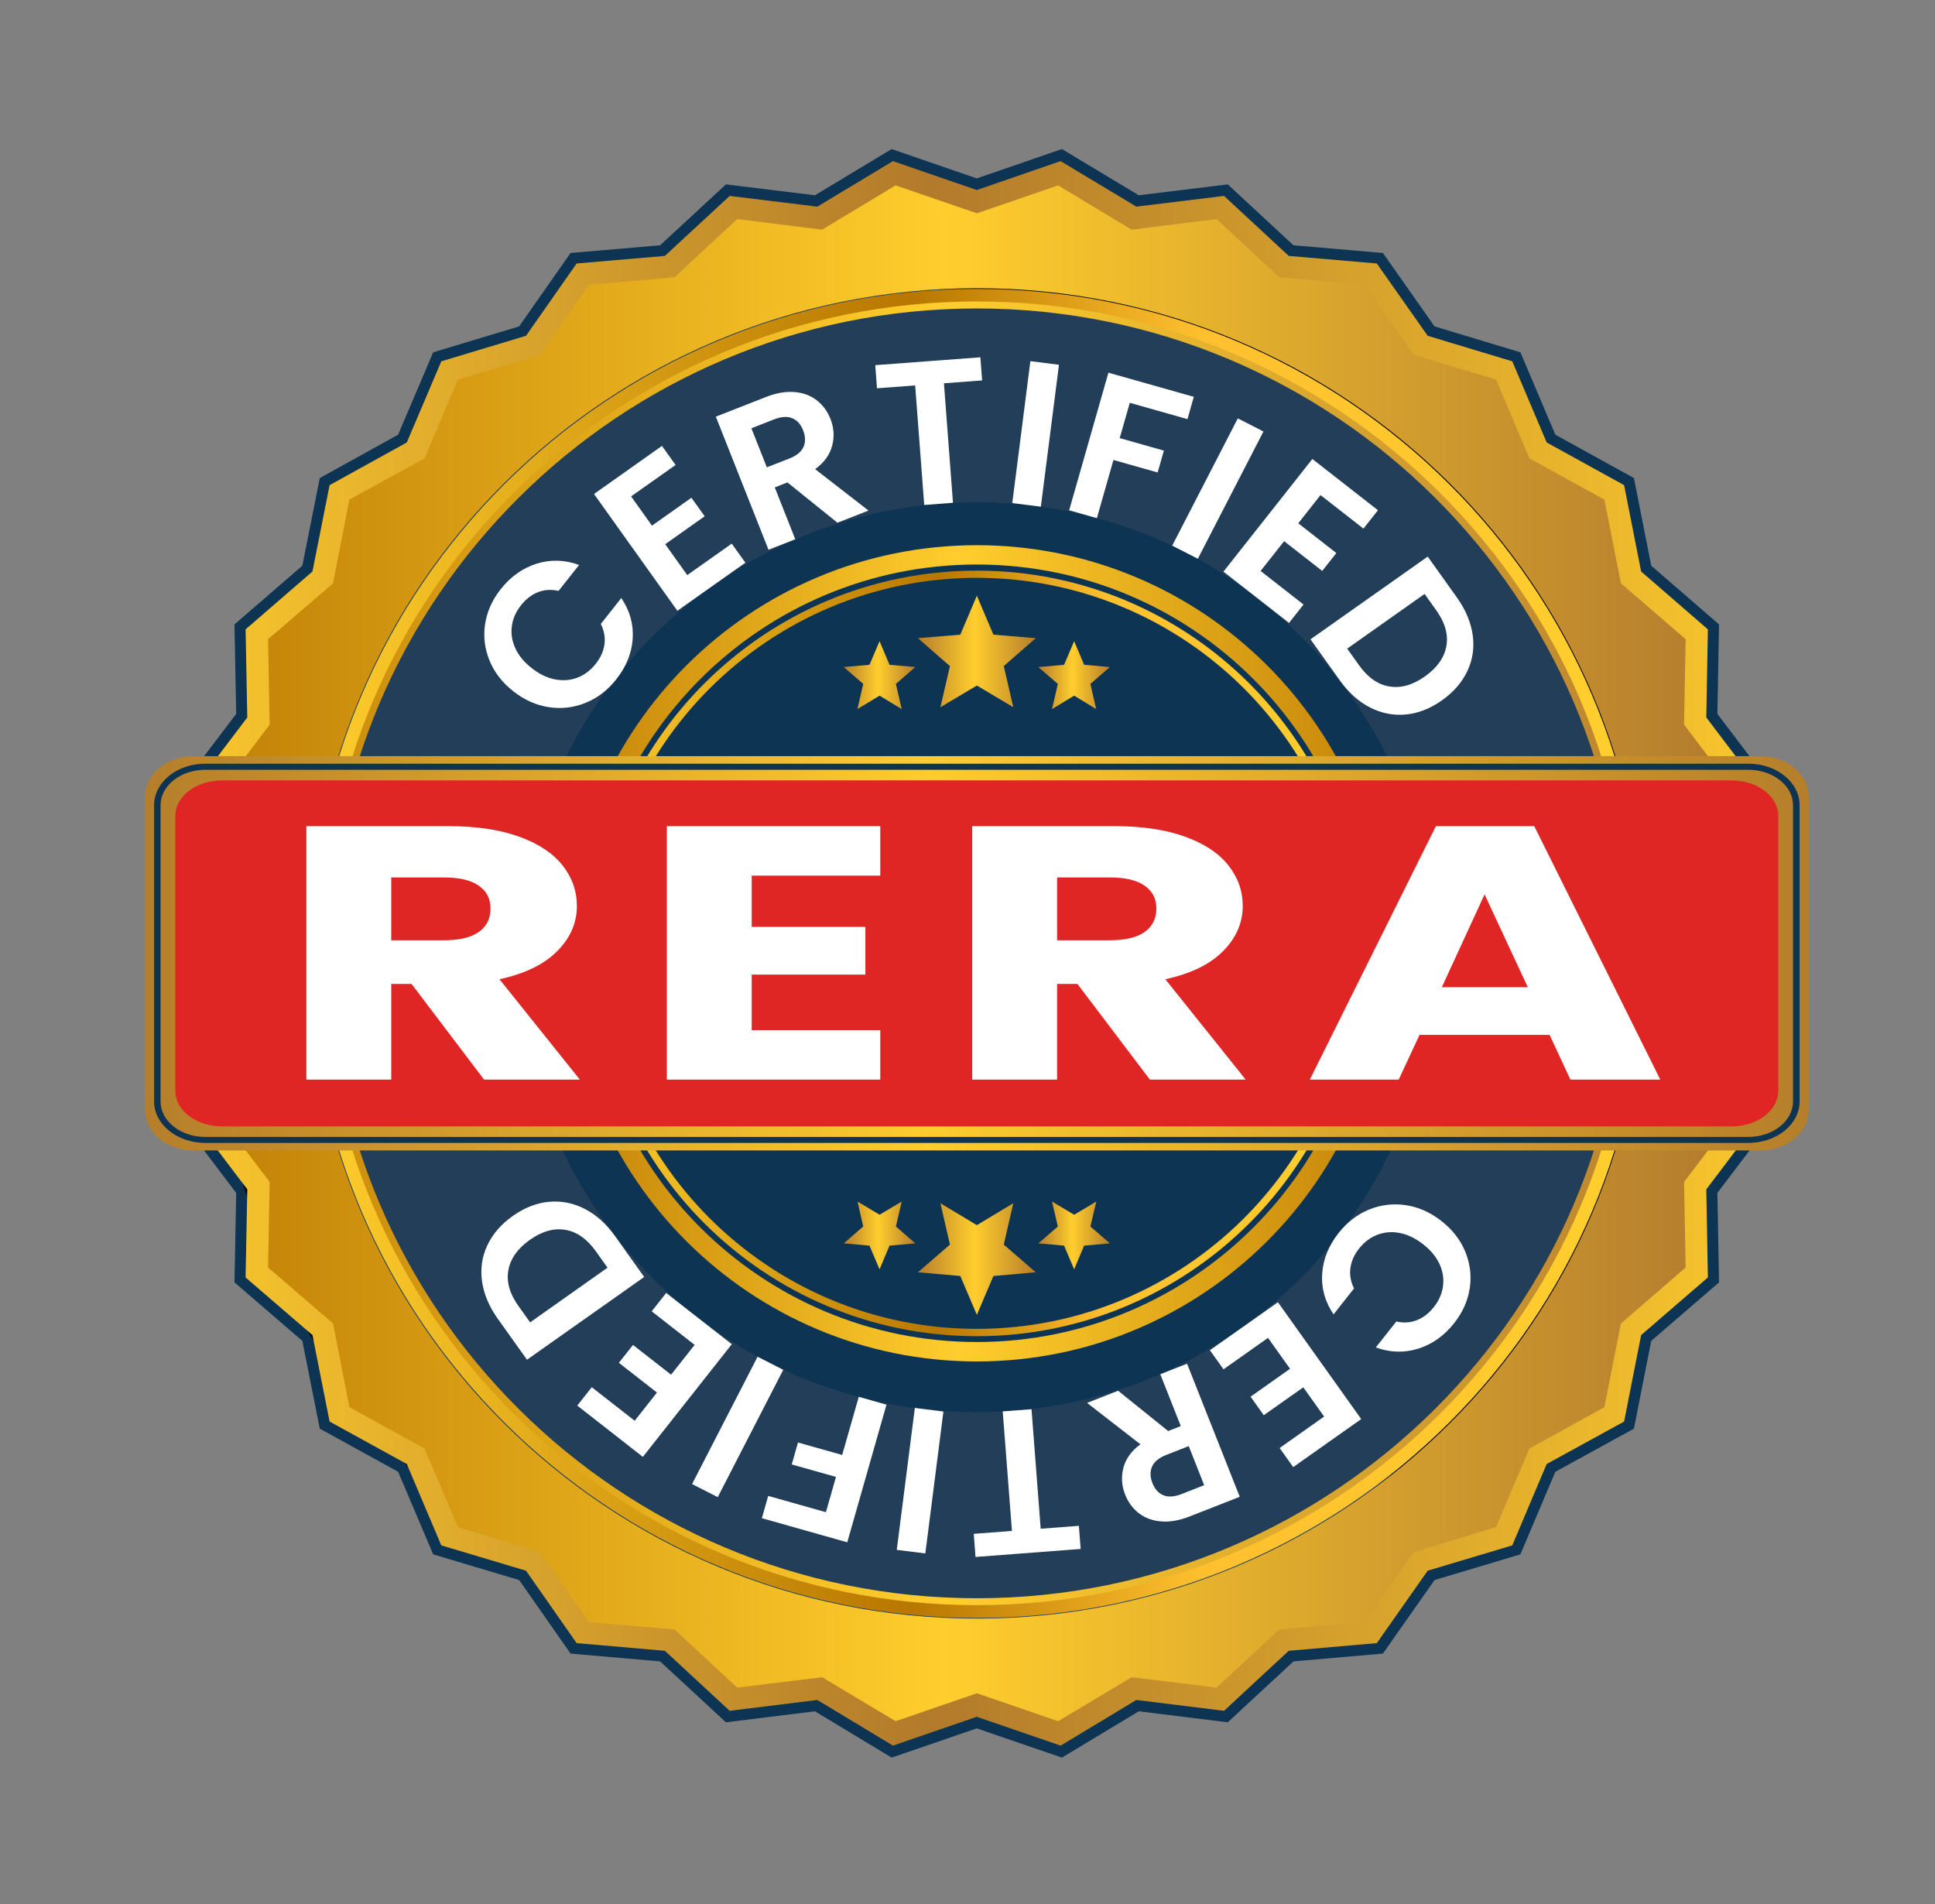 <svg width="63" height="62" viewBox="0 0 63 62" fill="none" xmlns="http://www.w3.org/2000/svg">
<rect x="0" y="0" width="63" height="62" fill="#808080" stroke="none"/>
<path d="M31.805 53.72C19.222 53.72 9.015 43.561 9.015 31.038C9.015 18.515 19.222 8.36 31.805 8.36C44.387 8.36 54.594 18.515 54.594 31.038C54.594 43.561 44.387 53.72 31.805 53.72ZM57.011 33.679L58.256 31.041L57.011 28.405L57.675 25.562L55.915 23.243L55.968 20.33L53.761 18.418L53.198 15.565L50.639 14.153L49.502 11.471L46.706 10.627L45.025 8.237L42.113 7.986L39.974 6.003L37.077 6.358L34.574 4.853L31.801 5.809L29.031 4.853L26.532 6.358L23.635 6.003L21.492 7.986L18.576 8.237L16.903 10.627L14.103 11.471L12.962 14.153L10.411 15.565L9.844 18.418L7.634 20.33L7.69 23.243L5.93 25.562L6.594 28.405L5.352 31.041L6.594 33.679L5.93 36.517L7.69 38.84L7.634 41.753L9.844 43.658L10.411 46.515L12.962 47.919L14.103 50.608L16.903 51.445L18.576 53.839L21.492 54.093L23.635 56.076L26.532 55.718L29.031 57.226L31.801 56.274L34.574 57.226L37.077 55.718L39.974 56.076L42.113 54.093L45.025 53.839L46.706 51.445L49.502 50.608L50.639 47.919L53.198 46.515L53.761 43.658L55.968 41.753L55.915 38.84L57.675 36.517L57.011 33.679Z" fill="#0D3452"/>
<path fill-rule="evenodd" clip-rule="evenodd" d="M31.138 8.234C43.929 8.234 54.298 18.554 54.298 31.284C54.298 44.014 43.929 54.336 31.138 54.336C18.347 54.336 7.977 44.016 7.977 31.284C7.977 18.553 18.346 8.234 31.138 8.234Z" fill="#233E59" stroke="black" stroke-width="2.36" stroke-miterlimit="22.93"/>
<path fill-rule="evenodd" clip-rule="evenodd" d="M31.798 16.351C40.019 16.351 46.683 22.983 46.683 31.165C46.683 39.347 40.019 45.98 31.798 45.98C23.577 45.98 16.913 39.348 16.913 31.165C16.913 22.983 23.578 16.351 31.798 16.351Z" fill="#0D3452"/>
<path d="M16.716 22.51C16.354 22.227 16.095 21.892 15.937 21.504C15.779 21.118 15.732 20.721 15.795 20.314C15.858 19.908 16.027 19.529 16.304 19.181C16.628 18.771 17.017 18.496 17.471 18.353C17.924 18.211 18.386 18.224 18.854 18.394L18.186 19.238C17.944 19.184 17.719 19.199 17.512 19.282C17.304 19.365 17.121 19.507 16.964 19.706C16.795 19.919 16.695 20.147 16.664 20.392C16.632 20.637 16.672 20.877 16.781 21.113C16.891 21.349 17.068 21.563 17.314 21.755C17.556 21.945 17.805 22.067 18.063 22.118C18.32 22.169 18.565 22.152 18.797 22.064C19.028 21.977 19.227 21.826 19.396 21.613C19.554 21.414 19.648 21.203 19.68 20.98C19.71 20.759 19.671 20.537 19.561 20.315L20.229 19.471C20.509 19.887 20.631 20.331 20.599 20.801C20.566 21.27 20.387 21.712 20.06 22.124C19.784 22.473 19.453 22.726 19.071 22.882C18.689 23.038 18.291 23.087 17.879 23.026C17.465 22.965 17.078 22.794 16.716 22.51ZM20.547 16.162L21.227 17.114L22.511 16.206L22.943 16.809L21.658 17.719L22.376 18.724L23.824 17.7L24.268 18.32L22.054 19.886L19.34 16.084L21.552 14.518L21.996 15.139L20.547 16.162ZM27.266 17.019L25.637 15.707L25.225 15.869L25.893 17.558L25.021 17.899L23.306 13.566L24.941 12.925C25.277 12.793 25.588 12.74 25.871 12.765C26.155 12.789 26.396 12.88 26.594 13.034C26.792 13.189 26.939 13.389 27.038 13.638C27.151 13.924 27.17 14.215 27.095 14.508C27.02 14.803 26.835 15.059 26.54 15.275L28.277 16.623L27.266 17.019ZM24.967 15.216L25.698 14.93C25.934 14.837 26.089 14.711 26.16 14.552C26.232 14.393 26.227 14.211 26.147 14.008C26.069 13.81 25.95 13.678 25.789 13.615C25.629 13.551 25.431 13.565 25.194 13.658L24.464 13.944L24.967 15.216ZM31.919 11.633L31.976 12.386L30.733 12.479L31.027 16.37L30.091 16.441L29.796 12.549L28.553 12.642L28.497 11.889L31.919 11.633ZM34.478 11.877L33.888 16.497L32.958 16.379L33.547 11.759L34.478 11.877ZM38.868 12.92L38.662 13.646L36.784 13.115L36.456 14.264L37.894 14.671L37.691 15.383L36.252 14.976L35.712 16.87L34.81 16.614L36.088 12.134L38.868 12.92ZM41.136 14.048L39 18.192L38.165 17.766L40.301 13.622L41.136 14.048ZM42.994 16.119L42.269 17.038L43.509 18.007L43.049 18.589L41.809 17.62L41.043 18.59L42.441 19.683L41.968 20.281L39.833 18.612L42.728 14.944L44.864 16.613L44.391 17.211L42.994 16.119ZM47.431 19.449C47.717 19.848 47.887 20.255 47.947 20.668C48.007 21.081 47.95 21.473 47.777 21.843C47.605 22.213 47.328 22.533 46.945 22.804C46.562 23.074 46.169 23.227 45.765 23.264C45.361 23.3 44.973 23.224 44.6 23.031C44.228 22.839 43.9 22.544 43.615 22.144L42.668 20.816L46.484 18.122L47.431 19.449ZM44.247 21.658C44.531 22.057 44.86 22.288 45.234 22.35C45.608 22.414 45.994 22.305 46.391 22.025C46.787 21.744 47.022 21.416 47.09 21.04C47.159 20.664 47.051 20.277 46.767 19.878L46.382 19.338L43.862 21.119L44.247 21.658Z" fill="white"/>
<path d="M46.928 39.753C47.29 40.035 47.55 40.371 47.708 40.757C47.866 41.144 47.913 41.541 47.852 41.947C47.789 42.354 47.62 42.732 47.344 43.081C47.02 43.491 46.632 43.767 46.178 43.91C45.724 44.053 45.262 44.04 44.794 43.871L45.461 43.027C45.703 43.081 45.927 43.065 46.136 42.981C46.344 42.897 46.526 42.756 46.683 42.556C46.852 42.343 46.951 42.115 46.982 41.87C47.014 41.626 46.974 41.386 46.865 41.15C46.756 40.915 46.577 40.701 46.331 40.509C46.088 40.319 45.838 40.198 45.581 40.146C45.324 40.095 45.079 40.113 44.847 40.202C44.616 40.289 44.417 40.44 44.248 40.653C44.091 40.852 43.997 41.062 43.967 41.285C43.935 41.508 43.975 41.729 44.085 41.95L43.418 42.795C43.138 42.379 43.015 41.936 43.048 41.467C43.079 40.997 43.259 40.555 43.584 40.142C43.86 39.793 44.19 39.54 44.572 39.383C44.955 39.227 45.352 39.178 45.764 39.238C46.178 39.298 46.566 39.469 46.928 39.753ZM43.111 46.122L42.433 45.17L41.146 46.078L40.716 45.474L42.002 44.566L41.284 43.56L39.835 44.583L39.392 43.962L41.607 42.399L44.319 46.203L42.105 47.767L41.662 47.146L43.111 46.122ZM36.404 45.281L38.033 46.593L38.444 46.431L37.777 44.743L38.649 44.401L40.364 48.734L38.729 49.375C38.393 49.507 38.082 49.56 37.799 49.535C37.515 49.511 37.274 49.42 37.075 49.266C36.878 49.111 36.731 48.911 36.632 48.662C36.519 48.376 36.5 48.086 36.575 47.792C36.651 47.498 36.836 47.241 37.13 47.025L35.393 45.677L36.404 45.281ZM38.703 47.084L37.972 47.37C37.736 47.463 37.581 47.588 37.51 47.748C37.438 47.907 37.443 48.089 37.523 48.292C37.601 48.489 37.721 48.622 37.881 48.685C38.041 48.75 38.239 48.735 38.476 48.642L39.206 48.356L38.703 47.084ZM31.761 50.693L31.704 49.94L32.947 49.845L32.647 45.953L33.584 45.882L33.883 49.774L35.126 49.679L35.184 50.432L31.761 50.693ZM29.197 50.462L29.786 45.84L30.716 45.958L30.127 50.578L29.197 50.462ZM24.805 49.43L25.012 48.705L26.89 49.235L27.218 48.086L25.778 47.68L25.981 46.966L27.42 47.372L27.96 45.479L28.862 45.735L27.585 50.216L24.805 49.43ZM22.533 48.319L24.666 44.173L25.501 44.599L23.369 48.745L22.533 48.319ZM20.664 46.258L21.389 45.34L20.149 44.371L20.609 43.789L21.849 44.758L22.616 43.788L21.218 42.695L21.69 42.097L23.826 43.766L20.93 47.434L18.795 45.764L19.267 45.166L20.664 46.258ZM16.211 42.944C15.926 42.545 15.755 42.138 15.695 41.725C15.636 41.312 15.692 40.92 15.865 40.55C16.037 40.18 16.314 39.86 16.697 39.589C17.079 39.319 17.473 39.166 17.877 39.129C18.281 39.093 18.669 39.169 19.041 39.362C19.414 39.554 19.743 39.849 20.027 40.249L20.974 41.577L17.158 44.271L16.211 42.944ZM19.396 40.735C19.111 40.336 18.782 40.105 18.408 40.043C18.034 39.979 17.649 40.088 17.251 40.368C16.855 40.649 16.621 40.977 16.552 41.353C16.483 41.729 16.591 42.116 16.875 42.515L17.26 43.055L19.78 41.274L19.396 40.735Z" fill="white"/>
<path d="M31.805 53.38C19.41 53.38 9.356 43.374 9.356 31.038C9.356 18.703 19.41 8.7 31.805 8.7C44.199 8.7 54.253 18.703 54.253 31.038C54.253 43.374 44.198 53.38 31.805 53.38ZM56.633 33.639L57.86 31.042L56.633 28.445L57.287 25.645L55.554 23.36L55.605 20.491L53.432 18.607L52.878 15.796L50.357 14.406L49.237 11.764L46.483 10.933L44.827 8.579L41.959 8.332L39.852 6.379L36.998 6.728L34.532 5.246L31.801 6.187L29.073 5.246L26.611 6.728L23.757 6.379L21.647 8.332L18.774 8.579L17.126 10.933L14.368 11.764L13.245 14.406L10.731 15.796L10.173 18.607L7.996 20.491L8.051 23.36L6.318 25.645L6.972 28.445L5.749 31.042L6.972 33.639L6.318 36.435L8.051 38.724L7.996 41.593L10.173 43.469L10.731 46.284L13.245 47.667L14.368 50.316L17.126 51.14L18.774 53.498L21.647 53.748L23.757 55.702L26.611 55.349L29.073 56.835L31.801 55.897L34.532 56.835L36.998 55.349L39.852 55.702L41.959 53.748L44.827 53.498L46.483 51.14L49.237 50.316L50.357 47.667L52.878 46.284L53.432 43.469L55.605 41.593L55.554 38.724L57.287 36.435L56.633 33.639Z" fill="url(#paint0_linear_579_800)"/>
<path d="M31.805 9.384C43.818 9.384 53.566 19.081 53.566 31.039C53.566 42.996 43.818 52.7 31.805 52.7C19.791 52.7 10.044 42.995 10.044 31.039C10.044 19.083 19.787 9.384 31.805 9.384ZM10.705 31.039C10.705 42.615 20.172 52.037 31.805 52.037C43.438 52.037 52.904 42.615 52.904 31.039C52.904 19.462 43.437 10.043 31.805 10.043C20.172 10.043 10.705 19.465 10.705 31.039ZM10.295 31.039C10.295 19.24 19.943 9.634 31.805 9.634C43.667 9.634 53.31 19.24 53.31 31.039C53.31 42.837 43.663 52.442 31.805 52.442C19.947 52.442 10.295 42.844 10.295 31.039ZM7.734 28.518L6.547 31.035L7.734 33.554L7.102 36.269L8.78 38.484L8.728 41.269L10.842 43.09L11.375 45.816L13.821 47.163L14.909 49.72L17.577 50.533L19.181 52.813L21.961 53.052L24.001 54.947L26.767 54.609L29.158 56.04L31.808 55.131L34.451 56.04L36.843 54.609L39.608 54.947L41.652 53.052L44.435 52.813L46.032 50.533L48.708 49.72L49.795 47.163L52.235 45.816L52.775 43.09L54.882 41.269L54.83 38.484L56.511 36.269L55.872 33.554L57.062 31.035L55.872 28.518L56.511 25.811L54.83 23.592L54.882 20.811L52.775 18.993L52.235 16.267L49.795 14.925L48.708 12.357L46.032 11.555L44.435 9.274L41.652 9.027L39.608 7.132L36.843 7.478L34.451 6.036L31.808 6.945L29.158 6.036L26.767 7.478L24.001 7.132L21.961 9.027L19.181 9.274L17.577 11.555L14.909 12.357L13.821 14.925L11.375 16.267L10.842 18.993L8.728 20.811L8.78 23.592L7.102 25.811L7.734 28.518Z" fill="url(#paint1_linear_579_800)"/>
<path d="M31.804 18.38C24.792 18.38 19.088 24.064 19.088 31.039C19.088 38.014 24.792 43.694 31.804 43.694C38.817 43.694 44.516 38.021 44.516 31.039C44.516 24.057 38.817 18.38 31.804 18.38ZM31.804 44.327C24.445 44.327 18.449 38.368 18.449 31.039C18.449 23.71 24.445 17.751 31.804 17.751C39.164 17.751 45.156 23.714 45.156 31.039C45.156 38.364 39.164 44.327 31.804 44.327Z" fill="url(#paint2_linear_579_800)"/>
<path fill-rule="evenodd" clip-rule="evenodd" d="M10.066 31.038C10.066 42.969 19.817 52.678 31.805 52.678C43.792 52.678 53.543 42.969 53.543 31.038C53.543 19.108 43.792 9.406 31.805 9.406C19.817 9.406 10.066 19.108 10.066 31.038ZM10.48 31.038C10.48 19.34 20.046 9.815 31.805 9.815C43.563 9.815 53.129 19.34 53.129 31.038C53.129 42.737 43.563 52.262 31.805 52.262C20.046 52.262 10.48 42.741 10.48 31.038Z" fill="url(#paint3_linear_579_800)"/>
<path d="M31.805 19.395L32.344 20.664L33.723 20.778L32.681 21.687L32.991 23.026L31.805 22.32L30.618 23.026L30.928 21.687L29.886 20.778L31.265 20.664L31.805 19.395Z" fill="url(#paint4_linear_579_800)"/>
<path d="M28.637 20.876L28.962 21.645L29.801 21.718L29.169 22.267L29.358 23.087L28.637 22.649L27.916 23.087L28.105 22.267L27.469 21.718L28.308 21.645L28.637 20.876Z" fill="url(#paint5_linear_579_800)"/>
<path d="M34.973 20.876L35.298 21.645L36.137 21.718L35.501 22.267L35.69 23.087L34.973 22.649L34.252 23.087L34.441 22.267L33.805 21.718L34.644 21.645L34.973 20.876Z" fill="url(#paint6_linear_579_800)"/>
<path d="M31.805 42.811L31.265 41.545L29.886 41.424L30.928 40.523L30.618 39.176L31.805 39.89L32.991 39.176L32.681 40.523L33.723 41.424L32.344 41.545L31.805 42.811Z" fill="url(#paint7_linear_579_800)"/>
<path d="M34.973 41.328L34.644 40.556L33.805 40.482L34.441 39.934L34.252 39.121L34.973 39.551L35.694 39.121L35.501 39.934L36.137 40.482L35.298 40.556L34.973 41.328Z" fill="url(#paint8_linear_579_800)"/>
<path d="M28.637 41.328L28.308 40.556L27.469 40.482L28.105 39.934L27.92 39.121L28.637 39.551L29.358 39.121L29.169 39.934L29.801 40.482L28.962 40.556L28.637 41.328Z" fill="url(#paint9_linear_579_800)"/>
<path fill-rule="evenodd" clip-rule="evenodd" d="M19.282 31.04C19.282 37.913 24.899 43.505 31.804 43.505C38.709 43.505 44.327 37.913 44.327 31.04C44.327 24.167 38.709 18.579 31.804 18.579C24.899 18.579 19.282 24.167 19.282 31.04ZM19.52 31.04C19.52 24.3 25.031 18.814 31.804 18.814C38.577 18.814 44.088 24.3 44.088 31.04C44.088 37.779 38.578 43.266 31.804 43.266C25.03 43.266 19.52 37.781 19.52 31.04Z" fill="url(#paint10_linear_579_800)"/>
<path d="M58.888 36.138C58.888 36.874 58.179 37.458 57.303 37.458H6.303C5.431 37.458 4.721 36.874 4.721 36.138V25.94C4.721 25.211 5.431 24.619 6.303 24.619H57.303C58.179 24.619 58.888 25.211 58.888 25.94V36.138Z" fill="url(#paint11_linear_579_800)"/>
<path d="M5.708 35.517C5.708 36.157 6.392 36.675 7.235 36.675H56.37C57.216 36.675 57.897 36.157 57.897 35.517V26.564C57.897 25.923 57.216 25.409 56.37 25.409H7.235C6.392 25.409 5.708 25.923 5.708 26.564V35.517Z" fill="#DF2624"/>
<path d="M6.68 25.064C5.878 25.064 5.227 25.582 5.227 26.216V35.861C5.227 36.498 5.878 37.017 6.68 37.017H56.922C57.727 37.017 58.378 36.498 58.378 35.861V26.216C58.378 25.582 57.727 25.064 56.922 25.064H6.68ZM56.922 37.212H6.68C5.763 37.212 5.017 36.605 5.017 35.861V26.216C5.017 25.469 5.763 24.865 6.68 24.865H56.922C57.846 24.865 58.592 25.469 58.592 26.216V35.861C58.592 36.605 57.846 37.212 56.922 37.212Z" fill="#0D3452"/>
<path d="M15.761 35.151L13.4 32.036H12.738V35.151H9.975V26.898H14.612C15.507 26.898 16.27 27.013 16.9 27.239C17.529 27.466 18.001 27.778 18.314 28.174C18.627 28.57 18.782 29.01 18.782 29.497C18.782 30.046 18.57 30.535 18.144 30.966C17.718 31.398 17.091 31.703 16.262 31.883L18.879 35.151H15.761ZM12.738 30.614H14.45C14.957 30.614 15.336 30.524 15.59 30.343C15.844 30.163 15.97 29.909 15.97 29.579C15.97 29.25 15.844 29.019 15.59 28.839C15.336 28.658 14.957 28.568 14.45 28.568H12.738V30.614ZM24.474 28.509V30.178H28.175V31.731H24.474V33.541H28.66V35.151H21.711V26.898H28.66V28.509H24.474ZM37.439 35.151L35.079 32.036H34.417V35.151H31.654V26.898H36.292C37.185 26.898 37.948 27.013 38.579 27.239C39.208 27.466 39.681 27.778 39.993 28.174C40.306 28.57 40.461 29.01 40.461 29.497C40.461 30.046 40.248 30.535 39.823 30.966C39.396 31.398 38.77 31.703 37.941 31.883L40.557 35.151H37.439ZM34.417 30.614H36.129C36.636 30.614 37.016 30.524 37.269 30.343C37.522 30.163 37.649 29.909 37.649 29.579C37.649 29.25 37.522 29.019 37.269 28.839C37.016 28.658 36.636 28.568 36.129 28.568H34.417V30.614ZM50.452 33.694H46.218L45.539 35.151H42.645L46.751 26.898H49.952L54.056 35.151H51.13L50.452 33.694ZM49.742 32.141L48.335 29.12L46.944 32.141H49.742Z" fill="white"/>
<defs>
<linearGradient id="paint0_linear_579_800" x1="5.749" y1="31.04" x2="57.86" y2="31.04" gradientUnits="userSpaceOnUse">
<stop stop-color="#FAC82D"/>
<stop offset="0.47" stop-color="#B27A2B"/>
<stop offset="1" stop-color="#FAC82D"/>
</linearGradient>
<linearGradient id="paint1_linear_579_800" x1="6.547" y1="31.038" x2="57.062" y2="31.038" gradientUnits="userSpaceOnUse">
<stop stop-color="#C18006"/>
<stop offset="0.48" stop-color="#FFCE2D"/>
<stop offset="1" stop-color="#B0782E"/>
</linearGradient>
<linearGradient id="paint2_linear_579_800" x1="18.449" y1="31.039" x2="45.156" y2="31.039" gradientUnits="userSpaceOnUse">
<stop stop-color="#C48308"/>
<stop offset="0.48" stop-color="#FFCE2D"/>
<stop offset="1" stop-color="#C48308"/>
</linearGradient>
<linearGradient id="paint3_linear_579_800" x1="10.066" y1="31.042" x2="53.543" y2="31.042" gradientUnits="userSpaceOnUse">
<stop stop-color="#FFCF2D"/>
<stop offset="0.21" stop-color="#DCA317"/>
<stop offset="0.45" stop-color="#B87700"/>
<stop offset="0.67" stop-color="#FFC02F"/>
<stop offset="1" stop-color="#FFCF2D"/>
</linearGradient>
<linearGradient id="paint4_linear_579_800" x1="29.886" y1="21.211" x2="33.723" y2="21.211" gradientUnits="userSpaceOnUse">
<stop stop-color="#B67E2B"/>
<stop offset="0.48" stop-color="#FFCE2D"/>
<stop offset="1" stop-color="#B67E2B"/>
</linearGradient>
<linearGradient id="paint5_linear_579_800" x1="27.469" y1="21.981" x2="29.801" y2="21.981" gradientUnits="userSpaceOnUse">
<stop stop-color="#B67E2B"/>
<stop offset="0.48" stop-color="#FFCE2D"/>
<stop offset="1" stop-color="#B67E2B"/>
</linearGradient>
<linearGradient id="paint6_linear_579_800" x1="33.805" y1="21.981" x2="36.137" y2="21.981" gradientUnits="userSpaceOnUse">
<stop stop-color="#B67E2B"/>
<stop offset="0.48" stop-color="#FFCE2D"/>
<stop offset="1" stop-color="#B67E2B"/>
</linearGradient>
<linearGradient id="paint7_linear_579_800" x1="29.886" y1="40.994" x2="33.723" y2="40.994" gradientUnits="userSpaceOnUse">
<stop stop-color="#B67E2B"/>
<stop offset="0.48" stop-color="#FFCE2D"/>
<stop offset="1" stop-color="#B67E2B"/>
</linearGradient>
<linearGradient id="paint8_linear_579_800" x1="33.805" y1="40.225" x2="36.137" y2="40.225" gradientUnits="userSpaceOnUse">
<stop stop-color="#B67E2B"/>
<stop offset="0.48" stop-color="#FFCE2D"/>
<stop offset="1" stop-color="#B67E2B"/>
</linearGradient>
<linearGradient id="paint9_linear_579_800" x1="27.469" y1="40.225" x2="29.801" y2="40.225" gradientUnits="userSpaceOnUse">
<stop stop-color="#B67E2B"/>
<stop offset="0.48" stop-color="#FFCE2D"/>
<stop offset="1" stop-color="#B67E2B"/>
</linearGradient>
<linearGradient id="paint10_linear_579_800" x1="19.282" y1="31.042" x2="44.327" y2="31.042" gradientUnits="userSpaceOnUse">
<stop stop-color="#FFCF2D"/>
<stop offset="0.21" stop-color="#DCA317"/>
<stop offset="0.45" stop-color="#B87700"/>
<stop offset="0.67" stop-color="#FFC02F"/>
<stop offset="1" stop-color="#FFCF2D"/>
</linearGradient>
<linearGradient id="paint11_linear_579_800" x1="4.721" y1="31.039" x2="58.888" y2="31.039" gradientUnits="userSpaceOnUse">
<stop stop-color="#B57E2B"/>
<stop offset="0.47" stop-color="#FDCC2D"/>
<stop offset="1" stop-color="#B57E2B"/>
</linearGradient>
</defs>
</svg>
